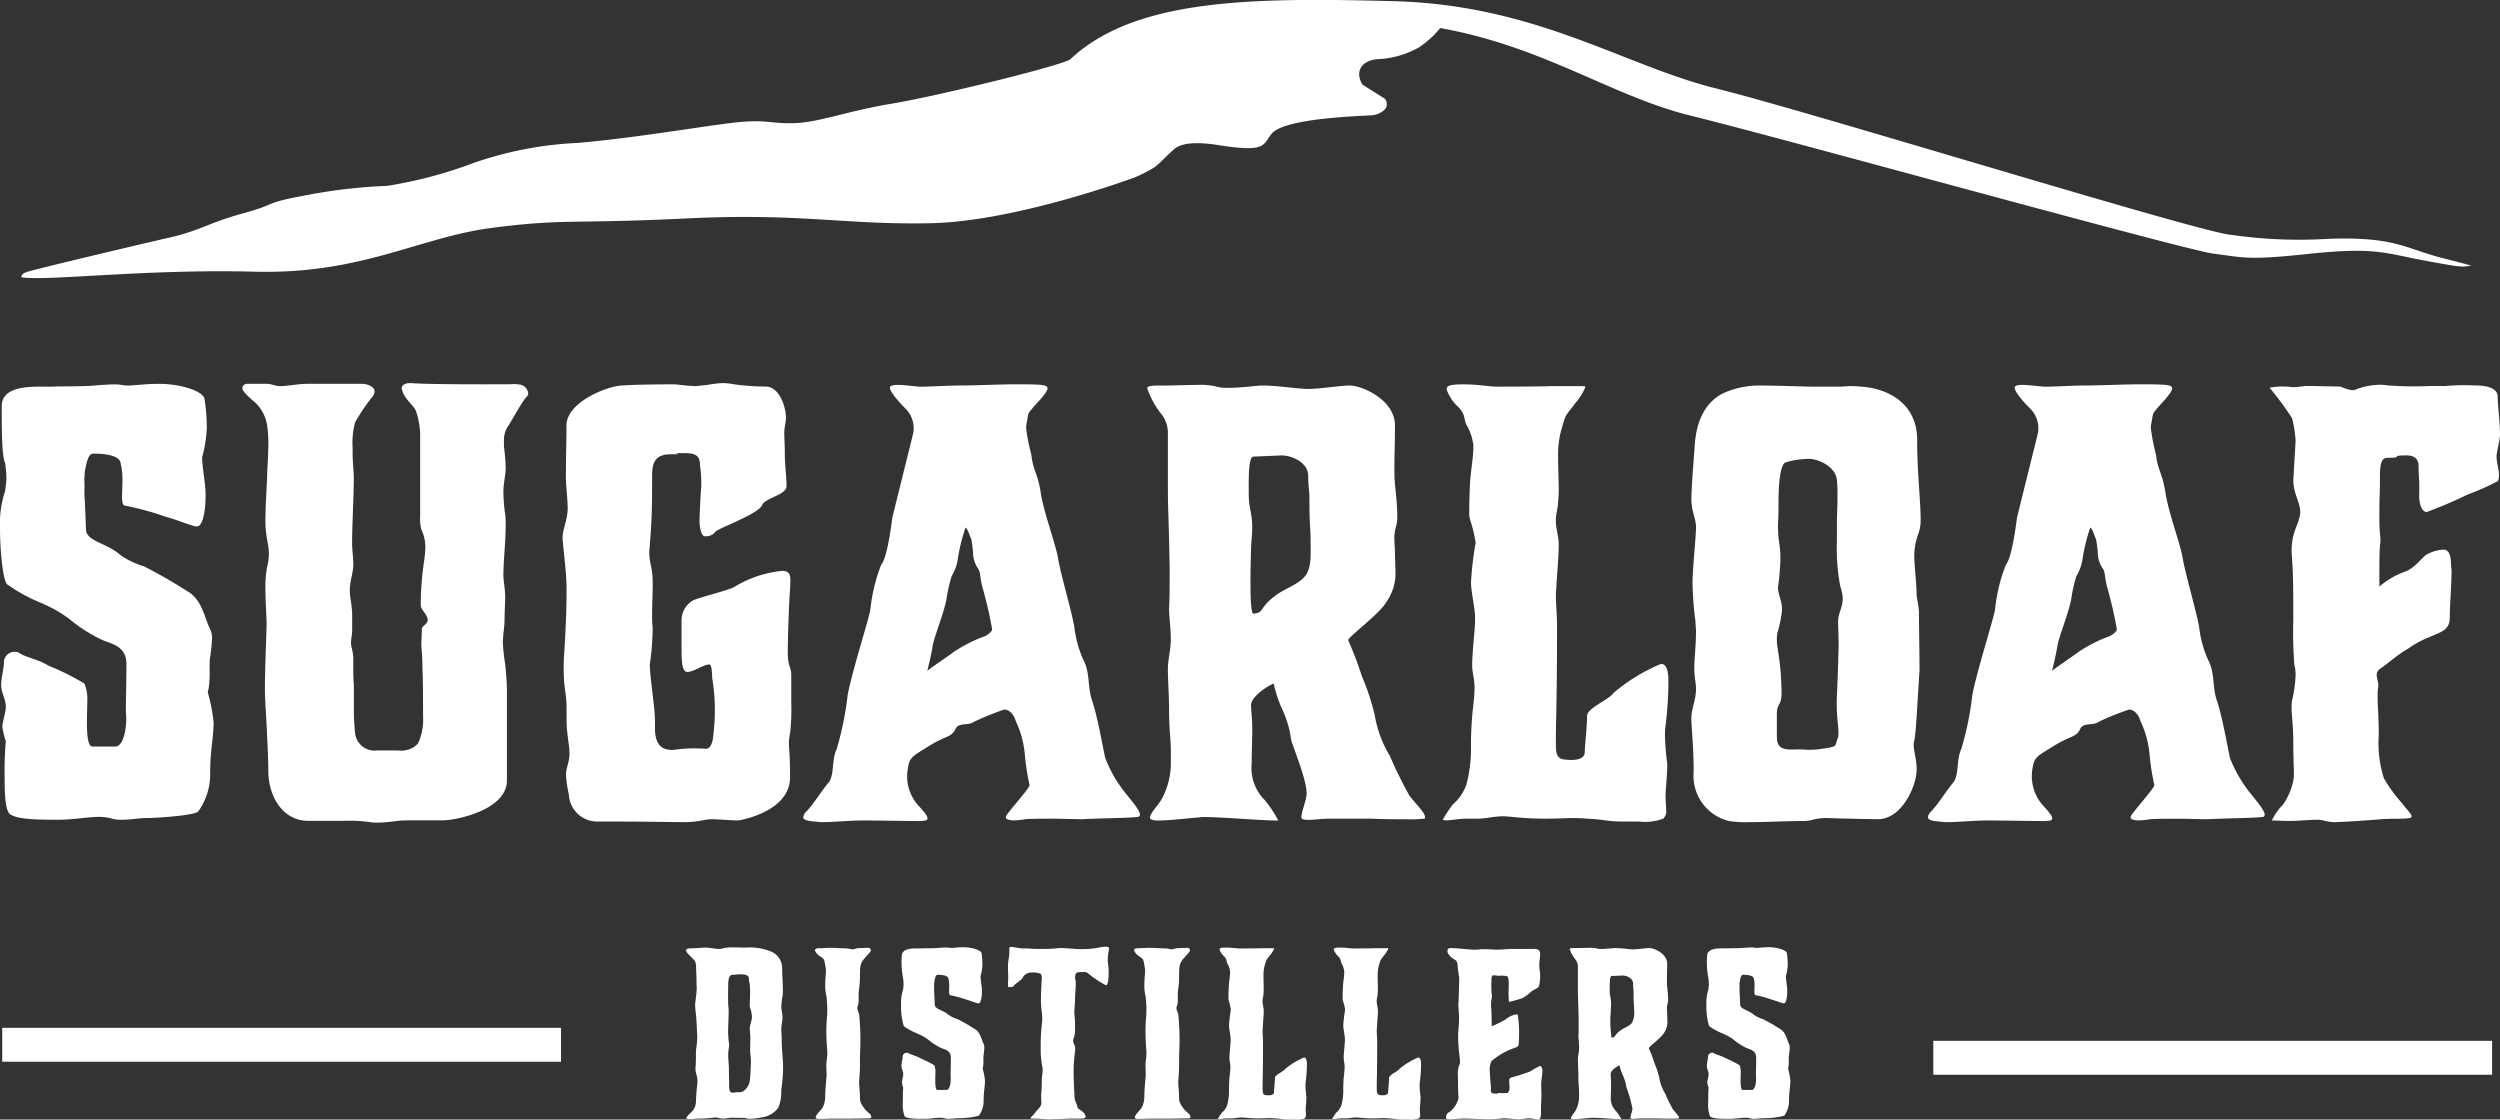 <svg xmlns="http://www.w3.org/2000/svg" xmlns:xlink="http://www.w3.org/1999/xlink" id="Component_19_1" data-name="Component 19 &#x2013; 1" width="210.06" height="94.066" viewBox="0 0 210.06 94.066"><rect x="0" y="0" width="210.06" height="94.066" fill="#333333" stroke="none"/><defs><clipPath id="clip-path"><rect id="Rectangle_7" data-name="Rectangle 7" width="210.06" height="94.066" fill="#fff"></rect></clipPath></defs><g id="Group_2" data-name="Group 2" clip-path="url(#clip-path)"><path id="Path_2" data-name="Path 2" d="M204.418,21.836c-3.719-.852-4.267-1.977-10.219-1.766a40.031,40.031,0,0,1-8.121-.332c-2.444-.135-35.525-10.387-43.28-12.3S127.706.422,115.7.1,93.918-.112,88.5,4.993c-.832.548-11.166,3.084-14.991,3.719s-6.057,1.568-8.184,1.636-2.338-.385-5.417,0-7.972,1.236-12.754,1.66a30.828,30.828,0,0,0-8.823,1.7A36.681,36.681,0,0,1,31.1,15.62a44.235,44.235,0,0,0-6.586.746c-4.041.741-2.381.7-5.465,1.549s-3.5,1.419-6.259,2.054S1.349,22.659.771,22.875c-.366.14-.385.313-.385.39l0,0-.01.058L.487,23.3a.286.286,0,0,0,.106.029c2.593.241,10.43-.731,19.4-.5s13.8-2.887,19.913-3.68,6.668-.318,16.348-.794,13.331.558,20.553.4S93.947,14.9,93.947,14.9a12.721,12.721,0,0,0,1.607-.823c.486-.342.871-.823,1.693-1.549S100,12.041,101,12.2c4,.63,3.685-.024,4.421-.953,1.111-1.4,8.15-1.5,8.564-1.573.476-.087,1.506-.505.981-1.362l-1.905-1.2c-.635-1.03-.159-2.059,1.352-2.141a7.767,7.767,0,0,0,3.334-.953,7.629,7.629,0,0,0,1.843-1.66c8.694,1.549,14.486,5.74,20.957,7.337C148.307,11.6,182.129,21,184.558,21.312c2.531.318,2.839.568,7.794.043,5.922-.63,6.447-.1,10.228.592,2.742.5,2.858.515,3.647.366Z" transform="translate(1.418 -0.001)" fill="#fff"></path><path id="Path_3" data-name="Path 3" d="M10.142,13.444c0-.726-1.309-.876-2.28-.876-.39,0-.534.438-.726,1.458-.1,1.068,0,.534-.048,1.9.1,1.549.1,2.425.144,3.1.1.924,1.795,1.068,2.911,2.088a7.152,7.152,0,0,0,1.939.919,40.894,40.894,0,0,1,3.642,2.088c1.26.678,1.506,2.377,1.891,3.1a1.877,1.877,0,0,1,.2.929,17.186,17.186,0,0,1-.2,1.795V31.2a8.791,8.791,0,0,1-.1,1.212.458.458,0,0,0-.048.245,14.123,14.123,0,0,1,.486,2.574c-.048,1.453-.293,2.377-.293,4.123a5.4,5.4,0,0,1-1.015,3.3c-.491.342-3.546.534-4.368.534-.582,0-1.313.144-2.04.144a3.262,3.262,0,0,1-1.02-.144,4.288,4.288,0,0,0-.823-.1c-.972,0-2.232.241-3.493.241-1.65,0-3.594,0-4.128-.529C.39,42.315.39,40.718.39,39.7a27.052,27.052,0,0,1,.1-2.959,7.566,7.566,0,0,1-.293-1.212c0-.39.293-1.217.293-1.7,0-.63-.39-1.164-.39-1.838,0-.635.241-1.366.241-2.04a.908.908,0,0,1,.924-.731.75.75,0,0,1,.438.149c.534.337,1.506.481,2.377,1.02a20.924,20.924,0,0,1,3.012,1.5,3.475,3.475,0,0,1,.241,1.549c0,1.217-.192,3.743.438,3.743H9.7c.678,0,1.02-1.65.876-2.915,0-1.068.048-2.622.048-4.027,0-1.554-1.362-1.7-2.088-2.04a12.726,12.726,0,0,1-2.718-1.746A11.49,11.49,0,0,0,3.4,25.092,13.947,13.947,0,0,1,.582,23.538C.192,23.052,0,20.339,0,18.929a8.95,8.95,0,0,1,.438-3.252c.048-.486.1-.775.1-1.02a9.549,9.549,0,0,0-.1-1.26C.192,12.766.144,11.505.144,8.59c0-1.987,3.2-1.6,4.224-1.65.967-.043,2.473,0,3.541-.091.63-.053,1.309-.1,1.795-.1.39,0,.678.1,1.068.1.438,0,1.4-.144,2.622-.144,1.6,0,3.541.529,3.781,1.212a15.583,15.583,0,0,1,.2,2.521,10.6,10.6,0,0,1-.39,2.425c0,.876.289,2.184.289,3.156,0,1.6-.289,2.67-.726,2.67-.39,0-1.554-.534-2.67-.828a23.758,23.758,0,0,0-3.344-.919c-.587,0,0-2.04-.39-3.5" transform="translate(0 25.547)" fill="#fff"></path><path id="Path_4" data-name="Path 4" d="M4.67,6.746H6.32c.342,0,.678.192,1.068.192.726,0,1.453-.192,2.329-.192h4.513c.63,0,1.116.293,1.116.63a.808.808,0,0,1-.245.529A16.059,16.059,0,0,0,13.7,10a6.825,6.825,0,0,0-.2,2.131c0,.486,0,1.02.053,1.554,0,.241.048.577.048.972,0,1.5-.144,3.931-.144,5.48,0,.582.1,1.121.1,1.746,0,.779-.293,1.4-.293,2.232,0,.63.2,1.212.2,2.136v1.116c0,.534-.1.827-.1,1.121,0,.385.192.726.192,1.4v.823a12.985,12.985,0,0,0,.048,1.313v2.083A17.874,17.874,0,0,0,13.7,36a1.648,1.648,0,0,0,1.843,1.554h1.795a1.942,1.942,0,0,0,1.655-.582A4.827,4.827,0,0,0,19.42,34.7s0-3.4-.048-3.791c0-.871-.048-1.693-.1-2.131l.048-1.458c0-.2.486-.39.486-.726,0-.486-.582-.828-.582-1.265a26.153,26.153,0,0,1,.289-3.733,9.544,9.544,0,0,0,.1-1.068,3.627,3.627,0,0,0-.337-1.554,3.687,3.687,0,0,1-.1-1.164V10.965a6.622,6.622,0,0,0-.342-1.9c-.192-.529-.924-.967-1.164-1.742,0-.053-.048-.144-.048-.2,0-.289.342-.438.678-.438s.683.1,6.115.1H26.7a3.219,3.219,0,0,1,.972.048.828.828,0,0,1,.582.726.416.416,0,0,1-.144.289c-.39.39-1.362,2.232-1.6,2.526a2.222,2.222,0,0,0-.293,1.265v.337c.048.481.144,1.212.144,1.843s-.192,1.217-.192,2.04a14.519,14.519,0,0,0,.149,1.843,6.263,6.263,0,0,1,.043.924c0,1.357-.192,3.1-.192,4.171,0,.582.149,1.116.149,1.847,0,.582-.053,1.256-.053,1.987,0,.438-.1.972-.144,1.795a16.284,16.284,0,0,0,.2,1.891c.043.438.144,1.362.144,2.232v7.524c0,2.521-4.368,3.348-5.34,3.348-3.108,0-3.541,0-3.786.048-.481.048-1.116.144-1.7.144a3.714,3.714,0,0,1-.726-.048,12.873,12.873,0,0,0-2.184-.1H9.765c-2.088,0-3.348-1.987-3.348-4.224,0-1.068-.144-4.027-.245-5.533,0-.289-.043-.726-.043-1.212,0-1.939.144-4.951.144-5.624,0-.491-.1-1.795-.1-2.964a8.561,8.561,0,0,1,.149-1.795,5.087,5.087,0,0,0,.144-1.068c0-.779-.293-1.506-.293-2.766,0-1.164.1-2.622.149-3.83v-.2c.048-.967.1-1.838.1-2.521a10.322,10.322,0,0,0-.1-1.453A3.337,3.337,0,0,0,5.4,8.4c-.486-.438-1.164-.972-1.164-1.313a.392.392,0,0,1,.438-.337" transform="translate(16.128 25.505)" fill="#fff"></path><path id="Path_5" data-name="Path 5" d="M21.763,19.553c-.245,0-.438-.582-.438-1.357,0-.245.1-2.526.144-2.766a9.912,9.912,0,0,0-.1-1.795c0-1.068-.582-1.068-1.65-1.068s.678.1-.823.1-1.554.972-1.554,1.944c0,1.795,0,3.4-.192,5.629,0,.236-.048.433-.048.625,0,.977.289,1.313.289,2.574,0,1.02-.048,1.843-.048,2.67a9.465,9.465,0,0,0,.048,1.164,23.785,23.785,0,0,1-.241,3.055c0,.731.192,2.04.289,3.007a14.43,14.43,0,0,1,.144,2.333c0,1.5.635,1.843,1.506,1.843a12.443,12.443,0,0,1,2.766-.1c.63,0,.63-1.212.678-1.6a16.656,16.656,0,0,0-.144-4.364c0-.053,0-1.121-.241-1.121-.491,0-1.313.63-1.847.63-.438,0-.486-.876-.486-1.886V26.64a1.931,1.931,0,0,1,.972-1.7c.63-.289,2.766-.779,3.445-1.116a9.48,9.48,0,0,1,4.032-1.362c.871,0,.678.683.678,1.458-.1,1.116-.2,4.075-.2,5.384,0,1.265.293,1.169.293,1.944v2.377a17,17,0,0,1-.1,2.473,5.075,5.075,0,0,0-.1.779c0,.486.1,1.068.1,2.911,0,2.766-3.738,3.541-4.32,3.642-.775,0-1.65-.1-2.28-.1-.582,0-1.068.245-2.28.245-1.068,0-2.766-.053-7.231-.053a2.387,2.387,0,0,1-2.478-2.276,10.316,10.316,0,0,1-.241-1.65c0-.582.293-1.068.293-1.746,0-.775-.245-1.7-.245-2.916v-1.02c0-1.164-.241-1.549-.241-3.2,0-.39,0-.828.048-1.357.192-3.2.192-4.368.192-5.436s-.192-2.665-.289-3.642c0-.192-.048-.337-.048-.529,0-.827.433-1.554.433-2.574,0-.385-.043-.876-.1-1.65a11.56,11.56,0,0,1-.048-1.41c0-1.159.048-2.617.048-3.883,0-1.891,3.252-3.247,4.609-3.344s3.984-.1,4.417-.1c.342,0,1.116.144,1.847.144.192,0,.385-.048.529-.048.587-.053,1.169-.2,1.8-.2a5.369,5.369,0,0,1,.871.1,20.956,20.956,0,0,0,2.67.192c1.116,0,1.7,1.645,1.7,2.665,0,.346-.144.683-.144,1.265,0,.438.048.919.048,1.9,0,.674.144,1.838.144,2.521,0,.775-1.795.967-2.083,1.65s-3.594,1.891-3.887,2.184a.978.978,0,0,1-.919.385" transform="translate(37.451 25.505)" fill="#fff"></path><path id="Path_6" data-name="Path 6" d="M21.989,6.757c.63,0,1.506.149,1.939.149.779,0,2.285-.1,3.4-.1,1.159,0,3.1-.1,4.657-.1,2.083,0,2.569.043,2.569.337s-.582.919-1.164,1.554c-.438.534-.438.438-.534,1.068,0,.1-.048.192-.048.289a1.515,1.515,0,0,0-.048.438,15.427,15.427,0,0,0,.438,2.232c.144,1.357.486,1.4.775,3.108.245,1.693,1.212,4.219,1.458,5.528.192,1.309,1.309,5.047,1.4,6.019a9.646,9.646,0,0,0,.726,2.569c.587,1.073.342,2.184.731,3.4.438,1.217.919,3.979,1.116,4.854a11.066,11.066,0,0,0,1.554,2.766c.529.683,1.357,1.6,1.357,1.987a.178.178,0,0,1-.192.2c-.731.1-2.863.1-4.614.192-.726,0-1.795-.043-2.521-.043-.342,0-1.944,0-2.28.043a7.659,7.659,0,0,1-.924.1c-.486,0-.775-.1-.726-.293a.4.4,0,0,1,.1-.2C31.4,42.475,33,40.68,33.05,40.391a20.764,20.764,0,0,1-.385-2.381A8.294,8.294,0,0,0,31.886,35c-.144-.529-.534-.967-.967-.967a23.982,23.982,0,0,0-2.526,1.02c-.481.385-1.357,0-1.6.678-.385.678-.775.481-2.179,1.357s-1.65.924-1.795,1.9a3.663,3.663,0,0,0,.967,3.2c.39.433.731.823.678,1.02,0,.091-.048.091-.144.144a4,4,0,0,1-.876.048c-.775,0-3.4-.048-4.364-.048-1.116,0-2.526.144-3.493.144-.245,0-.438-.053-.635-.053-.534-.043-.967-.144-.919-.385a.9.9,0,0,1,.289-.486c.63-.678,1.313-1.795,1.891-2.473.438-.683.2-1.891.635-2.766a26.775,26.775,0,0,0,.919-4.561c.438-2.184,1.751-6.259,1.9-7.135a14.557,14.557,0,0,1,.919-3.786c.539-.582.924-3.926.924-3.926,1.7-6.894,1.795-7.14,1.795-7.38a2.344,2.344,0,0,0-.63-1.746C22.23,8.359,21.359,7.44,21.311,7c0-.192.289-.245.678-.245m5.047,14.51a3.859,3.859,0,0,1-.534,1.554,12.411,12.411,0,0,0-.438,1.944c-.241,1.26-1.02,3.1-1.164,3.931-.1.775-.486,2.179-.438,2.088s1.795-1.265,2.232-1.6a11.972,11.972,0,0,1,2.478-1.265c.192-.048.726-.385.726-.63a32.918,32.918,0,0,0-.775-3.4c-.293-1.02-.149-1.357-.438-1.746a2.407,2.407,0,0,1-.39-1.313,9.18,9.18,0,0,0-.144-1.111c-.1-.192-.342-.972-.486-.972a15.2,15.2,0,0,0-.63,2.521" transform="translate(53.462 25.585)" fill="#fff"></path><path id="Path_7" data-name="Path 7" d="M38.087,31.23a19.683,19.683,0,0,1,1.068,3.252,9.678,9.678,0,0,0,1.261,3.4,36.681,36.681,0,0,0,1.65,3.348c.726.919,1.313,1.453,1.313,1.795,0,.1,0,.144-.1.144a9.513,9.513,0,0,1-1.4.048c-.924,0-2.088,0-2.964-.048H35.273c-.534,0-1.212.1-1.7.1-.337,0-.582-.048-.582-.192,0-.539.438-1.458.438-2.04,0-1.26-1.309-4.272-1.309-4.561a8.616,8.616,0,0,0-.683-2.377,10.848,10.848,0,0,1-.775-2.28c-.534.192-1.9,1.111-1.9,1.795,0,.534.1,1.068.1,2.04,0,.871-.048,1.693-.048,2.863a3.8,3.8,0,0,0,1.063,3.055,9.147,9.147,0,0,1,1.169,1.751c-1.6,0-4.609-.293-6.312-.293-.144,0-.337.048-.582.048-1.068.1-2.425.245-3.1.245a1.841,1.841,0,0,1-.582-.053c-.144-.048-.2-.1-.2-.192,0-.337.582-.924.924-1.458a6.285,6.285,0,0,0,.828-3.252v-.775c0-1.164-.149-1.795-.149-3.493,0-1.26-.1-2.526-.1-3.493,0-.828.245-1.6.245-2.521,0-.731-.1-1.511-.149-2.478.053-.876.053-2.088.053-3.4-.053-3.642-.149-5.1-.149-6.7v-4.85A2.594,2.594,0,0,0,21.248,9.2a7.359,7.359,0,0,1-1.212-2.184c0-.192.342-.241.924-.241h.63c.534,0,1.843-.053,2.622-.053a5.824,5.824,0,0,1,1.645.144,3.523,3.523,0,0,0,1.068.1c1.068,0,2.28-.192,2.814-.192.726,0,1.554.091,3.012.241.241,0,.433.048.678.048,1.212,0,2.766-.289,3.637-.289,1.02,0,3.786,1.212,3.786,3.344,0,1.458-.048,2.526-.048,3.5,0,.481,0,.967.048,1.453.1.972.192,1.843.192,2.574a3.027,3.027,0,0,1-.1.972,3.439,3.439,0,0,0-.144,1.02c0,.385.048.722.048,1.063,0,.241.048,1.6.048,1.795a4.137,4.137,0,0,1-.775,2.478c-.582,1.02-3.2,2.911-3.2,3.2a30.918,30.918,0,0,1,1.164,3.06m-7.231-6.841c.779-.582,1.944-.924,2.478-1.65s.433-1.8.433-2.959c0-1.02-.1-1.116-.1-3.5,0-.823-.1-.871-.1-1.891,0-1.212-1.453-1.746-2.232-1.746l-2.377.1c-.438,0-.39,1.987-.39,3.151,0,1.212.293,1.559.293,2.771,0,.726-.1,1.309-.1,1.987,0,0-.192,5.34.2,5.287.972-.091.39-.438,1.891-1.549" transform="translate(76.358 25.62)" fill="#fff"></path><path id="Path_8" data-name="Path 8" d="M26.506,8.609a3.581,3.581,0,0,1-.972-1.458c0-.289.149-.438,1.41-.438s2.136.192,2.766.192,3.882,0,4.561-.043h2.718c.144,0,.192,0,.192.1a4.837,4.837,0,0,1-.823,1.309c-.827,1.116-.779.871-1.068,1.843a8,8,0,0,0-.39,2.814c0,.876.048,1.751.048,2.526a7.252,7.252,0,0,1-.048,1.068c0,.534-.192,1.063-.192,1.6,0,.775.241,1.357.241,2.035,0,1.068-.144,2.526-.192,3.445,0,.293-.048.539-.048.775,0,.827.1,1.655.1,2.771,0,5.624-.1,8.15-.1,9.314s0,1.554.534,1.746c.048,0,1.795.342,1.891-.534,0-.529.2-2.28.2-3.1,0-.678,1.795-1.313,2.228-1.944A15.393,15.393,0,0,1,43.542,30.2c.385,0,.625.385.625,1.506a32.294,32.294,0,0,1-.241,3.685,5.943,5.943,0,0,0-.048.924,20.1,20.1,0,0,0,.192,2.276c0,1.073-.144,2.04-.144,2.723,0,.438.048.823.048,1.164a.838.838,0,0,1-.241.726,4.337,4.337,0,0,1-2.04.241h-1.4c-1.261,0-1.261-.144-2.959-.241-.587-.048-.924-.048-1.265-.048-.63,0-1.02.048-2.232.048-1.795,0-2.521-.144-3.493-.2-.871,0-1.506.2-2.184.2h-.871c-.731,0-1.458.149-1.847.149A1.918,1.918,0,0,1,25.2,43.3a13.9,13.9,0,0,1,.823-1.26,3.979,3.979,0,0,0,1.169-1.7,11.59,11.59,0,0,0,.385-2.766v-.726c0-.726.048-1.6.1-2.28.048-.587.2-1.554.2-2.381,0-.726-.2-1.256-.2-1.838,0-1.212.245-3.012.245-3.887,0-1.116-.342-2.179-.342-3.151a28.28,28.28,0,0,1,.39-3.3,13.377,13.377,0,0,0-.486-1.992,1.833,1.833,0,0,1-.048-.63c0-.438,0-1.063.048-2.131.048-1.164.293-2.377.293-3.252a1.41,1.41,0,0,0-.053-.491,3.972,3.972,0,0,0-.529-1.4c-.245-.534-.053-.823-.683-1.5" transform="translate(96.021 25.582)" fill="#fff"></path><path id="Path_9" data-name="Path 9" d="M29.832,11.632c.192-2.43,1.212-3.642,2.329-4.224a7.16,7.16,0,0,1,3.156-.674c1.645,0,3.637.091,4.364.091h2.43c.241,0,.529-.048.823-.048a11.7,11.7,0,0,1,1.357.1c.779.091,4.224.722,4.224,4.465,0,2.713.289,5.09.289,6.548a3.42,3.42,0,0,1-.144,1.164,5.65,5.65,0,0,0-.39,2.131c.053,1.169.2,2.285.2,3.252a10.9,10.9,0,0,1,.192,1.217c0,1.116.048,3.151.048,4.946,0,.293-.048.587-.048.876-.144,2.131-.241,4.417-.39,5.095a.842.842,0,0,0-.048.342c0,.582.245,1.164.245,2.088,0,1.4-1.26,4.171-3.252,4.171-3.156-.048-4.027-.1-4.465-.1a4.345,4.345,0,0,0-1.02.149,3.3,3.3,0,0,1-.63.1c-1.795,0-3.007.1-5.095.1a7.931,7.931,0,0,1-1.309-.1,3.9,3.9,0,0,1-2.964-4.123c0-2.28-.192-3.642-.192-4.513,0-.828.39-1.506.39-2.478,0-.481-.144-.972-.144-1.7,0-.823.144-1.987.144-3.108,0-.289-.048-.582-.048-.871a28.722,28.722,0,0,1-.245-3.151c0-1.26.293-3.931.293-4.71s-.39-1.357-.39-2.377.245-3.931.293-4.657m6.986,6.841c0,1.6.2,1.309.2,2.959a21.107,21.107,0,0,1-.2,2.232c0,.63.342,1.164.342,1.9a9.961,9.961,0,0,1-.39,1.939,2.381,2.381,0,0,0-.048.582c0,.827.337,1.65.39,4.219.048,1.458-.39,1.02-.39,2.04v1.891c0,1.265.876,1.068,2.035,1.068a7,7,0,0,0,1.751-.048c1.4-.192,1.063-.241,1.309-.827s-.144-1.549-.048-3.632.1-2.964.144-4.128c0-1.116-.048-1.65-.048-2.136,0-.63.39-1.159.39-1.891a3.215,3.215,0,0,0-.2-1.02,16.99,16.99,0,0,1-.289-3.786V18.574c0-1.217.048-1.265.048-2.43a13.841,13.841,0,0,0-.048-1.506c-.144-1.111-1.554-1.746-2.377-1.746a7.045,7.045,0,0,0-1.9.289c-.289.053-.63.779-.63,3.5,0,.582,0,1.164-.048,1.795" transform="translate(112.574 25.662)" fill="#fff"></path><path id="Path_10" data-name="Path 10" d="M41.631,6.757c.635,0,1.511.149,1.944.149.779,0,2.28-.1,3.4-.1,1.159,0,3.1-.1,4.652-.1,2.088,0,2.569.043,2.569.337S53.62,7.97,53.038,8.6c-.438.534-.438.438-.534,1.068,0,.1-.048.192-.048.289a1.383,1.383,0,0,0-.053.438,16.888,16.888,0,0,0,.438,2.232c.149,1.357.491,1.4.779,3.108.241,1.693,1.212,4.219,1.453,5.528.2,1.309,1.313,5.047,1.41,6.019a9.47,9.47,0,0,0,.726,2.569c.587,1.073.342,2.184.731,3.4.438,1.217.919,3.979,1.111,4.854a11.245,11.245,0,0,0,1.559,2.766c.529.683,1.357,1.6,1.357,1.987a.178.178,0,0,1-.192.2c-.731.1-2.867.1-4.614.192-.726,0-1.795-.043-2.526-.043-.337,0-1.939,0-2.276.043a7.763,7.763,0,0,1-.924.1c-.486,0-.775-.1-.726-.293a.4.4,0,0,1,.1-.2c.241-.385,1.843-2.179,1.891-2.468a19.637,19.637,0,0,1-.385-2.381A8.4,8.4,0,0,0,51.532,35c-.144-.529-.534-.967-.967-.967a23.98,23.98,0,0,0-2.526,1.02c-.481.385-1.357,0-1.6.678-.39.678-.775.481-2.184,1.357s-1.65.924-1.795,1.9a3.681,3.681,0,0,0,.972,3.2c.385.433.731.823.678,1.02,0,.091-.048.091-.144.144a4.026,4.026,0,0,1-.876.048c-.775,0-3.4-.048-4.364-.048-1.121,0-2.526.144-3.5.144-.241,0-.438-.053-.63-.053-.534-.043-.972-.144-.924-.385a.889.889,0,0,1,.293-.486c.63-.678,1.309-1.795,1.891-2.473.438-.683.2-1.891.63-2.766a26.658,26.658,0,0,0,.924-4.561c.438-2.184,1.751-6.259,1.9-7.135a14.367,14.367,0,0,1,.919-3.786c.539-.582.924-3.926.924-3.926,1.7-6.894,1.795-7.14,1.795-7.38a2.344,2.344,0,0,0-.63-1.746C41.877,8.359,41,7.44,40.958,7c0-.192.289-.245.674-.245m5.052,14.51a3.859,3.859,0,0,1-.534,1.554,11.882,11.882,0,0,0-.438,1.944c-.245,1.26-1.02,3.1-1.164,3.931-.1.775-.486,2.179-.438,2.088s1.795-1.265,2.232-1.6a11.93,11.93,0,0,1,2.473-1.265c.192-.048.731-.385.731-.63a34.225,34.225,0,0,0-.775-3.4c-.293-1.02-.149-1.357-.438-1.746a2.407,2.407,0,0,1-.39-1.313,8.9,8.9,0,0,0-.149-1.111c-.091-.192-.337-.972-.481-.972a15.2,15.2,0,0,0-.63,2.521" transform="translate(128.319 25.585)" fill="#fff"></path><path id="Path_11" data-name="Path 11" d="M51.04,22.4c.779-.293,1.164-.919,1.746-1.4a3.326,3.326,0,0,1,1.458-.438c.337,0,.582.241.63,1.02,0,.293.053.582.053.823,0,.972-.149,2.959-.149,3.834,0,1.068-.63,1.212-1.891,1.746a8.316,8.316,0,0,0-1.65.924c-.726.39-1.65,1.212-2.285,1.645s-.091.929-.192,1.6a3.61,3.61,0,0,0-.043.731c0,.919.091,1.645.091,3.3a9.64,9.64,0,0,0,.438,3.594A12.024,12.024,0,0,0,50.8,41.906c.342.481.775.871.775,1.063,0,.293-1.116.149-2.569.245-1.116.1-3.348.245-3.931.245s-.972-.2-1.357-.2c-.779,0-1.751.1-2.285.1-.678,0-1.357-.043-1.6-.043A4.7,4.7,0,0,1,40.754,42a5.3,5.3,0,0,0,.876-2.04,2.981,2.981,0,0,0,.048-.678c0-.534-.048-1.212-.048-2.526,0-1.448-.144-2.232-.144-2.906a3.136,3.136,0,0,1,.043-.635,10.057,10.057,0,0,0,.293-2.179,3.164,3.164,0,0,0-.1-.779,34.138,34.138,0,0,1-.091-3.781c0-1.795,0-3.834-.1-5.047,0-.245-.043-.491-.043-.731,0-1.746.63-2.184.726-3.247,0-.876-.582-1.6-.582-2.723l.192-3.3a10.246,10.246,0,0,0-.293-1.9,25.714,25.714,0,0,0-1.891-2.569,5.423,5.423,0,0,1,1.217-.1c.385,0,.63.053.775.053.486,0,.823-.1,1.111-.1.929,0,1.847.043,2.771.043.144,0,.871.395,1.26.293a5.892,5.892,0,0,1,2.088-.438,3.147,3.147,0,0,1,.678.053,31.787,31.787,0,0,0,3.685.048h1.212a17.577,17.577,0,0,1,2.329-.048c.683,0,2.04.048,2.04.967,0,.726.192,2.088.192,3.2,0,.337-.289,1.506-.289,1.795,0,.731.39,1.549.1,2.088a21.386,21.386,0,0,1-2.521,1.116A36.767,36.767,0,0,1,52.84,17.4c-.342,0-.635-.486-.635-1.453.053-1.217-.048-1.41-.048-2.377,0-.582-.289-.924-1.015-.924-1.554,0-.1.2-1.554.2-.486,0-.678.289-.678,1.645,0,1.6-.048,1.26-.048,3.3,0,1.554.091,1.458.091,1.992,0,.192-.043.337-.043.529-.048.39-.048,1.41-.048,3.353A7,7,0,0,1,51.04,22.4" transform="translate(151.062 25.62)" fill="#fff"></path><path id="Path_12" data-name="Path 12" d="M12.916,28.059a1.412,1.412,0,0,0,.019-.269c0-.462-.168-.649-.168-1.054.038-.438.038-.8.038-1.294,0-.438.111-.707.111-1.434-.038-.669-.038-.957-.077-1.491-.034-.438-.1-.837-.1-1.179,0-.082.024-.173.024-.25a9.293,9.293,0,0,0,.111-1.126c-.019-.457-.019-.573-.019-.707s0-.245-.019-.553c-.034-.592.038-.876-.226-1.145s-.63-.592-.63-.741.13-.192.515-.192c.269,0,.784-.058,1.145-.058.284,0,.765.111,1.087.111a.625.625,0,0,0,.284-.038,3.462,3.462,0,0,1,.919-.091c.154,0,.327,0,.765.019.322,0,.515-.019.722-.019a1.735,1.735,0,0,1,.308.019,4.452,4.452,0,0,1,1.506.38,1.513,1.513,0,0,1,.823,1.376c0,.592.058,1.222.058,1.751a4.145,4.145,0,0,1-.019.5,7.689,7.689,0,0,0-.115.953c0,.269.1.534.1.9,0,.322-.1.645-.1,1.03,0,.226.038.438.038.938,0,.741.115,1.506.115,2.3a14.885,14.885,0,0,1-.154,1.852,3.49,3.49,0,0,1-.25,1.472,2.035,2.035,0,0,1-1.236.784,6.988,6.988,0,0,1-1.126.149c-.269,0-.366-.077-.553-.077-.462,0-.746-.014-1.015-.014-.226,0-.457.072-.7.072s-.443-.091-.688-.091a.655.655,0,0,0-.192.019,8.484,8.484,0,0,1-1.222.072c-.115,0-.457.038-.7.038-.178,0-.308-.019-.308-.077s.115-.192.361-.438a1.247,1.247,0,0,0,.462-.957,14.457,14.457,0,0,1,.111-1.443m2.6-4.912a8.319,8.319,0,0,0,.077,1.568c0,.245-.077.4-.077.919,0,.38.058.76.058,1.1,0,.63.019.746.019,1.472,0,.534.149.553.4.553a1.58,1.58,0,0,1,.5-.038c.361,0,.746-.462.823-.895.077-.462.077-1.092.111-1.665,0-.342-.072-.669-.072-1.03,0-.284.019-.649.019-.972,0-.231-.043-.462-.043-.823,0-.322.178-.611.178-.972a3.221,3.221,0,0,0-.192-.861s.038-.7.038-1.313c-.024-.861-.1-.63-.1-1.01,0-.313-.342-.366-.669-.366-.419,0-.366.034-.688.034s-.342.37-.38.63c-.058,3.368.1,1.015,0,3.666" transform="translate(45.668 63.056)" fill="#fff"></path><path id="Path_13" data-name="Path 13" d="M14.672,17.276a1.224,1.224,0,0,1-.419-.438.166.166,0,0,1-.019-.091c0-.082.077-.159.361-.159s.611-.034.9-.034c.38,0,1.126.053,1.467.053a4.569,4.569,0,0,0,.5.077,1.63,1.63,0,0,1,.611-.111c.265,0,.438-.019.625-.019.115,0,.192.034.231.212.019.111-.419.51-.649.813s-.269.577-.269,1.362-.111,1.2-.111,1.487v.419a1.465,1.465,0,0,1-.077.611.453.453,0,0,0-.038.154c0,.188.154.38.173.649.019.327.091,1.068.091,1.91s-.038,1.256-.038,1.814a15.107,15.107,0,0,1-.053,1.564c0,.072-.019.154-.019.25,0,.4.072.8.072,1.352a1.053,1.053,0,0,0,.115.515,2.819,2.819,0,0,0,.573.726.535.535,0,0,1,.269.366c0,.072-.058.13-.192.13-.361,0-1.26.019-1.641.019H15.4c-.192.019-.476.019-.933.019-.1-.019-.173-.038-.173-.115a.421.421,0,0,1,.091-.226c.178-.269.481-.52.558-.751a2.277,2.277,0,0,0,.149-.818c0-.625.1-1.429.115-1.775,0-.342-.019-.573-.019-.8,0-.4.077-.664.077-.933a3.673,3.673,0,0,0-.019-.476v-.077c-.019-.188-.058-.76-.058-1.448,0-.322.019-.669.038-1a7.368,7.368,0,0,0,.038-.818c0-.3-.019-.443-.038-.746-.019-.419-.135-.669-.135-1.107,0-.746.063-1.054.063-1.4a5.565,5.565,0,0,0-.135-.779c0-.135-.135-.231-.346-.385" transform="translate(54.246 63.086)" fill="#fff"></path><path id="Path_14" data-name="Path 14" d="M19.723,19.2c0-.289-.515-.346-.9-.346-.149,0-.207.173-.284.573-.038.423,0,.212-.019.746.039.611.039.953.058,1.222.038.361.707.419,1.145.818a2.824,2.824,0,0,0,.765.366,15.682,15.682,0,0,1,1.429.818c.5.269.592.933.746,1.222a.725.725,0,0,1,.077.361,6.727,6.727,0,0,1-.077.712v.491a3.484,3.484,0,0,1-.038.481.158.158,0,0,0-.019.091,5.627,5.627,0,0,1,.192,1.015c-.019.573-.115.938-.115,1.621a2.144,2.144,0,0,1-.4,1.3,6.7,6.7,0,0,1-1.722.212c-.226,0-.515.053-.8.053a1.444,1.444,0,0,1-.4-.053,1.6,1.6,0,0,0-.322-.038c-.38,0-.876.091-1.376.091-.645,0-1.41,0-1.621-.212a2.878,2.878,0,0,1-.149-1.217c0-.289,0-1.01.034-1.164a2.965,2.965,0,0,1-.111-.476c0-.154.111-.481.111-.669,0-.25-.149-.462-.149-.726,0-.245.1-.534.1-.8a.351.351,0,0,1,.361-.289.31.31,0,0,1,.173.058c.207.13.592.192.933.4a9.218,9.218,0,0,1,1.184.592,1.354,1.354,0,0,1,.1.611c0,.476-.077,1.467.173,1.467h.76c.269,0,.4-.645.346-1.145,0-.419.019-1.03.019-1.583,0-.611-.534-.669-.823-.8a4.989,4.989,0,0,1-1.068-.693,4.4,4.4,0,0,0-.953-.529,5.676,5.676,0,0,1-1.111-.611,5.727,5.727,0,0,1-.226-1.814,3.5,3.5,0,0,1,.173-1.28c.014-.188.034-.308.034-.4a4.822,4.822,0,0,0-.034-.5,7,7,0,0,1-.115-1.891c0-.784,1.256-.63,1.66-.649.38-.019.972,0,1.39-.039.25-.019.515-.038.707-.038.154,0,.269.038.419.038.173,0,.558-.058,1.034-.058.625,0,1.39.212,1.487.476a6.134,6.134,0,0,1,.077,1,4.1,4.1,0,0,1-.154.953c0,.342.115.861.115,1.241,0,.63-.115,1.049-.289,1.049-.149,0-.611-.207-1.049-.327a10.06,10.06,0,0,0-1.313-.361c-.231,0,0-.8-.154-1.371" transform="translate(59.967 63.052)" fill="#fff"></path><path id="Path_15" data-name="Path 15" d="M17.855,16.553c.173,0,.669.111.972.13a5.4,5.4,0,0,1,.688.019c.192.019.553.019.726.019h.534a7.993,7.993,0,0,0,.972-.058,2.631,2.631,0,0,1,.346-.014c.284,0,.63.034,1.145.072.13.019.5.019.645.019a7.363,7.363,0,0,0,1.15-.091,4.737,4.737,0,0,1,.779-.115.519.519,0,0,1,.173.019.145.145,0,0,1,.115.149,5.342,5.342,0,0,0-.115.991c0,.231.077.558.077.861s0,1.222-.231,1.222a8.926,8.926,0,0,1-1.583-1.068.8.8,0,0,0-.366-.038,2.589,2.589,0,0,0-.414.019c-.173.019-.231.207-.231.5,0,.154.019-.058.034.115a1.657,1.657,0,0,1,.024.346c0,.4-.058.876-.058,1.294s-.058.784-.058,1.126a1.655,1.655,0,0,0,.019.308,4.733,4.733,0,0,1,.038.669v.433a1.932,1.932,0,0,1-.1.712.576.576,0,0,0-.058.25.732.732,0,0,0,.115.361.5.5,0,0,1,.058.269c0,.241-.077.645-.115,1.294-.019.192-.019.4-.019.63,0,.914.077,2.025.077,2.213,0,.284.231.553.231.8.072.188.4.3.548.491a.565.565,0,0,1,.154.308c0,.077-.058.135-.154.154a4.042,4.042,0,0,1-.529.019h-.577c-.226,0-1.333.058-1.924.058-.443-.038-.938-.058-1.3-.058-.115,0-.154-.019-.154-.038,0-.058.212-.212.346-.4.188-.284.5-.5.553-.746a.577.577,0,0,0,.019-.188c0-.135-.019-.313-.019-.52a2.391,2.391,0,0,1,.019-.361c.053-.534.019-.977.053-1.28a5.624,5.624,0,0,0,.058-.573,1.449,1.449,0,0,0-.038-.3,7.316,7.316,0,0,1-.13-1.549,16.626,16.626,0,0,1,.111-2.117,1.251,1.251,0,0,0,.019-.284,5.871,5.871,0,0,0-.072-.861c-.019-.192-.038-.462-.038-.746,0-.515.038-1.145.058-1.641.019-.212.019,0,.019-.13,0-.351-.058-.443-.231-.481a2.058,2.058,0,0,0-.707-.058.819.819,0,0,0-.707.5c-.091.135-.649.476-.746.654-.034.072-.322.072-.38.072-.13,0-.053-.476-.053-.823,0-.284-.024-.683-.024-.953a3.6,3.6,0,0,1,.077-.669,4.845,4.845,0,0,0,.038-.837c0-.077.058-.1.135-.1" transform="translate(67.093 63.01)" fill="#fff"></path><path id="Path_16" data-name="Path 16" d="M20.246,17.276a1.224,1.224,0,0,1-.419-.438.166.166,0,0,1-.019-.091c0-.082.077-.159.361-.159s.611-.034.9-.034c.38,0,1.126.053,1.467.053a4.568,4.568,0,0,0,.5.077,1.63,1.63,0,0,1,.611-.111c.265,0,.438-.019.625-.019.115,0,.192.034.231.212.019.111-.419.51-.649.813s-.269.577-.269,1.362-.111,1.2-.111,1.487v.419a1.465,1.465,0,0,1-.077.611.453.453,0,0,0-.039.154c0,.188.154.38.173.649.019.327.091,1.068.091,1.91s-.038,1.256-.038,1.814a15.105,15.105,0,0,1-.053,1.564c0,.072-.019.154-.019.25,0,.4.072.8.072,1.352a1.053,1.053,0,0,0,.115.515,2.819,2.819,0,0,0,.573.726.535.535,0,0,1,.269.366c0,.072-.058.13-.192.13-.361,0-1.26.019-1.641.019H20.972c-.192.019-.476.019-.933.019-.1-.019-.173-.038-.173-.115a.421.421,0,0,1,.091-.226c.178-.269.481-.52.558-.751a2.278,2.278,0,0,0,.149-.818c0-.625.1-1.429.115-1.775,0-.342-.019-.573-.019-.8,0-.4.077-.664.077-.933a3.673,3.673,0,0,0-.019-.476v-.077c-.019-.188-.058-.76-.058-1.448,0-.322.019-.669.038-1a7.368,7.368,0,0,0,.038-.818c0-.3-.019-.443-.038-.746-.019-.419-.135-.669-.135-1.107,0-.746.063-1.054.063-1.4a5.565,5.565,0,0,0-.135-.779c0-.135-.135-.231-.346-.385" transform="translate(75.489 63.086)" fill="#fff"></path><path id="Path_17" data-name="Path 17" d="M21.788,17.291a1.458,1.458,0,0,1-.385-.568c0-.12.063-.173.558-.173s.837.072,1.087.072,1.525,0,1.795-.019h1.068c.058,0,.077,0,.077.038a1.937,1.937,0,0,1-.327.52c-.322.433-.3.342-.419.722a3.172,3.172,0,0,0-.149,1.111c0,.342.014.683.014.991a3.7,3.7,0,0,1-.014.419c0,.207-.082.419-.082.63,0,.308.1.534.1.8,0,.423-.058,1-.077,1.362,0,.111-.019.207-.019.3,0,.322.038.649.038,1.087,0,2.213-.038,3.209-.038,3.661s0,.611.212.693c.019,0,.707.13.746-.212,0-.212.077-.9.077-1.222,0-.269.707-.515.876-.765a6.141,6.141,0,0,1,1.568-.953c.149,0,.245.154.245.592a12.472,12.472,0,0,1-.1,1.448,2.328,2.328,0,0,0-.019.366,7.852,7.852,0,0,0,.077.895c0,.419-.058.8-.058,1.073,0,.168.019.322.019.457a.326.326,0,0,1-.1.284,1.661,1.661,0,0,1-.8.1h-.558c-.5,0-.5-.058-1.159-.1-.231-.019-.366-.019-.5-.019-.25,0-.4.019-.88.019-.707,0-.991-.058-1.376-.077-.342,0-.592.077-.856.077h-.346c-.284,0-.573.058-.722.058a.833.833,0,0,1-.1-.019c-.019,0,.308-.481.322-.5a1.53,1.53,0,0,0,.462-.664,4.786,4.786,0,0,0,.149-1.087V28.4c0-.289.019-.63.038-.9.019-.231.077-.611.077-.933,0-.289-.077-.5-.077-.731,0-.471.1-1.179.1-1.525,0-.438-.135-.856-.135-1.241a10.87,10.87,0,0,1,.154-1.294A5.59,5.59,0,0,0,22.173,21a.619.619,0,0,1-.024-.25c0-.173,0-.423.024-.842.014-.462.111-.933.111-1.28a.608.608,0,0,0-.019-.192,1.646,1.646,0,0,0-.207-.553c-.1-.207-.019-.322-.269-.592" transform="translate(81.072 63.071)" fill="#fff"></path><path id="Path_18" data-name="Path 18" d="M23.782,17.291a1.4,1.4,0,0,1-.385-.568c0-.12.063-.173.558-.173s.832.072,1.082.072,1.53,0,1.8-.019h1.068c.058,0,.077,0,.077.038a2.092,2.092,0,0,1-.327.52c-.322.433-.3.342-.419.722a3.172,3.172,0,0,0-.149,1.111c0,.342.014.683.014.991a3.7,3.7,0,0,1-.014.419c0,.207-.082.419-.082.63,0,.308.1.534.1.8,0,.423-.058,1-.077,1.362,0,.111-.019.207-.019.3,0,.322.038.649.038,1.087,0,2.213-.038,3.209-.038,3.661s0,.611.212.693c.019,0,.707.13.746-.212,0-.212.077-.9.077-1.222,0-.269.707-.515.876-.765a6.141,6.141,0,0,1,1.568-.953c.149,0,.245.154.245.592a12.475,12.475,0,0,1-.1,1.448,2.329,2.329,0,0,0-.019.366,7.856,7.856,0,0,0,.077.895c0,.419-.058.8-.058,1.073,0,.168.019.322.019.457a.326.326,0,0,1-.1.284,1.661,1.661,0,0,1-.8.1H29.2c-.5,0-.5-.058-1.159-.1-.231-.019-.366-.019-.5-.019-.25,0-.4.019-.885.019-.7,0-.986-.058-1.371-.077-.342,0-.592.077-.856.077h-.346c-.284,0-.573.058-.722.058a.833.833,0,0,1-.1-.019c-.019,0,.308-.481.318-.5a1.5,1.5,0,0,0,.467-.664,5.072,5.072,0,0,0,.149-1.087V28.4c0-.289.019-.63.038-.9.019-.231.077-.611.077-.933,0-.289-.077-.5-.077-.731,0-.471.1-1.179.1-1.525,0-.438-.135-.856-.135-1.241a10.869,10.869,0,0,1,.154-1.294A5.588,5.588,0,0,0,24.167,21a.619.619,0,0,1-.024-.25c0-.173,0-.423.024-.842.014-.462.111-.933.111-1.28a.608.608,0,0,0-.019-.192,1.646,1.646,0,0,0-.207-.553c-.1-.207-.019-.322-.269-.592" transform="translate(88.671 63.071)" fill="#fff"></path><path id="Path_19" data-name="Path 19" d="M30.293,22.532a1.815,1.815,0,0,1,.88-.4c.058,0,.077.019.115.063a11.311,11.311,0,0,1,.077,2.285c0,.289-.043.361-.308.457a5.817,5.817,0,0,0-1.987,1.126,1.57,1.57,0,0,0-.149.784c0,.115.019.231.019.385l.091,1.145s-.111.361.192.4c.457.058.284-.038.515-.038a3.864,3.864,0,0,0,.669,0c.269-.192.154-.611.154-1.03a.245.245,0,0,1,.149-.265,15.244,15.244,0,0,0,1.626-.52,5,5,0,0,1,.818-.457c.058,0,.192.1.192.419,0,.38-.1.726-.1,1.087,0,.3.019.746.019.938,0,.342-.038.726-.038,1.28s-.034.683-.149.76c-.019.019-.043.019-.082.019-.149,0-.476-.1-.779-.1-.226,0-.611.077-.823.077-.4,0-.933-.077-1.28-.077-.568.038-.683.077-1.313.077-.5,0-1.525-.058-2.136-.058-.154,0-.308.019-.423.019-.3.019-.5.038-.649.038-.212,0-.342-.019-.342-.077a.5.5,0,0,1,.284-.534,1.854,1.854,0,0,0,.649-.842.835.835,0,0,0,.115-.38c0-.13-.038-.3-.038-.842,0-.7-.019-.852-.019-1.03a2.186,2.186,0,0,1,.1-.8.649.649,0,0,0,.077-.361c0-.245-.058-.534-.077-.8A12.454,12.454,0,0,1,26.266,24c0-.515.077-.938.077-1.568,0-.491-.058-.741-.058-1.164,0-.091.019-.207.019-.342.038-.669.019-1.03.058-1.641,0-.4-.115-.784-.135-1.2-.019-.476-.188-.515-.38-.63s-.476-.433-.476-.592c0-.212.014-.3.322-.3.481,0,1.434.135,1.968.135.265,0,.515-.043.76-.043.192,0,.366,0,1.034.043.38,0,.876-.043,1.184-.063h1.982a.662.662,0,0,1,.308.038c.091.063.226.082.226.423,0,.308-.072.573-.072.861,0,.361.072.592.072.818a3.9,3.9,0,0,1-.091.977c-.077.207-.366.245-.669.476a3.6,3.6,0,0,1-.707.534,10.533,10.533,0,0,1-1.145.322,5.81,5.81,0,0,1-.039-.895c0-.346.077-1.2-.135-1.26a1.589,1.589,0,0,0-.611-.038c-.4.019-.688-.212-.688.25-.058,1.544.1,1.241,0,1.732a1.877,1.877,0,0,0-.038.443c0,.245.038.457.038.76s.019.731.019,1.054a8.747,8.747,0,0,0,1.2-.592" transform="translate(96.252 63.098)" fill="#fff"></path><path id="Path_20" data-name="Path 20" d="M34.516,26.2a7.454,7.454,0,0,1,.423,1.275,3.821,3.821,0,0,0,.5,1.337,12.817,12.817,0,0,0,.649,1.313c.284.366.515.573.515.707,0,.038,0,.058-.038.058a3.718,3.718,0,0,1-.553.019c-.366,0-.823,0-1.164-.019H33.41c-.212,0-.476.038-.669.038-.135,0-.226-.019-.226-.077,0-.212.168-.573.168-.8a11.241,11.241,0,0,0-.51-1.795,3.424,3.424,0,0,0-.269-.933,4.255,4.255,0,0,1-.308-.9c-.212.082-.741.443-.741.712,0,.207.034.419.034.8,0,.342-.019.669-.019,1.126a1.484,1.484,0,0,0,.423,1.2,3.652,3.652,0,0,1,.457.688c-.63,0-1.814-.115-2.483-.115-.058,0-.13.019-.226.019-.423.038-.957.1-1.222.1a.793.793,0,0,1-.231-.019c-.058-.019-.077-.038-.077-.077,0-.135.231-.361.366-.573A2.466,2.466,0,0,0,28.2,29v-.308c0-.462-.058-.707-.058-1.376,0-.5-.038-.991-.038-1.371,0-.327.1-.63.1-1,0-.284-.038-.587-.058-.972.019-.346.019-.818.019-1.337C28.141,21.206,28.1,20.634,28.1,20V18.1a1.025,1.025,0,0,0-.207-.573,2.826,2.826,0,0,1-.481-.861c0-.077.135-.091.366-.091h.245c.212,0,.726-.019,1.034-.019a2.484,2.484,0,0,1,.649.053,1.394,1.394,0,0,0,.419.038c.419,0,.895-.072,1.107-.072.284,0,.611.034,1.184.091.1,0,.168.019.265.019.481,0,1.092-.111,1.434-.111.4,0,1.487.476,1.487,1.313,0,.573-.019,1-.019,1.376,0,.188,0,.38.019.573.038.38.077.726.077,1.01a1.142,1.142,0,0,1-.038.38,1.391,1.391,0,0,0-.058.4c0,.154.019.289.019.419,0,.1.019.63.019.707a1.6,1.6,0,0,1-.3.972c-.231.4-1.261,1.145-1.261,1.265a10.779,10.779,0,0,1,.457,1.2M31.673,23.5c.3-.231.765-.361.977-.649a2.037,2.037,0,0,0,.168-1.164c0-.4-.038-.443-.038-1.376,0-.322-.038-.342-.038-.741,0-.481-.568-.688-.876-.688l-.933.038c-.173,0-.159.779-.159,1.241s.115.611.115,1.082c0,.289-.034.52-.034.784a9.119,9.119,0,0,0,.077,2.083c.38-.038.149-.173.741-.611" transform="translate(104.48 63.086)" fill="#fff"></path><path id="Path_21" data-name="Path 21" d="M33.789,19.2c0-.289-.515-.346-.9-.346-.149,0-.207.173-.284.573-.038.423,0,.212-.019.746.039.611.039.953.058,1.222.038.361.707.419,1.145.818a2.823,2.823,0,0,0,.765.366,15.682,15.682,0,0,1,1.429.818c.5.269.592.933.746,1.222a.725.725,0,0,1,.077.361,6.727,6.727,0,0,1-.077.712v.491a3.482,3.482,0,0,1-.038.481.158.158,0,0,0-.019.091,5.627,5.627,0,0,1,.192,1.015c-.019.573-.115.938-.115,1.621a2.144,2.144,0,0,1-.4,1.3,6.7,6.7,0,0,1-1.722.212c-.226,0-.515.053-.8.053a1.444,1.444,0,0,1-.4-.053,1.6,1.6,0,0,0-.322-.038c-.38,0-.876.091-1.376.091-.645,0-1.41,0-1.621-.212a2.878,2.878,0,0,1-.149-1.217c0-.289,0-1.01.034-1.164a2.964,2.964,0,0,1-.111-.476c0-.154.111-.481.111-.669,0-.25-.149-.462-.149-.726,0-.245.1-.534.1-.8A.351.351,0,0,1,30.3,25.4a.31.31,0,0,1,.173.058c.207.13.592.192.933.4a9.217,9.217,0,0,1,1.184.592,1.354,1.354,0,0,1,.1.611c0,.476-.077,1.467.173,1.467h.76c.269,0,.4-.645.346-1.145,0-.419.019-1.03.019-1.583,0-.611-.534-.669-.823-.8a4.989,4.989,0,0,1-1.068-.693,4.4,4.4,0,0,0-.953-.529,5.676,5.676,0,0,1-1.111-.611,5.727,5.727,0,0,1-.226-1.814,3.5,3.5,0,0,1,.173-1.28c.014-.188.034-.308.034-.4a4.818,4.818,0,0,0-.034-.5,7,7,0,0,1-.115-1.891c0-.784,1.256-.63,1.66-.649.38-.019.972,0,1.39-.039.25-.019.515-.038.707-.038.154,0,.269.038.419.038.173,0,.558-.058,1.034-.058.625,0,1.39.212,1.487.476a6.135,6.135,0,0,1,.077,1,4.1,4.1,0,0,1-.154.953c0,.342.115.861.115,1.241,0,.63-.115,1.049-.289,1.049-.149,0-.611-.207-1.049-.327a10.06,10.06,0,0,0-1.313-.361c-.231,0,0-.8-.154-1.371" transform="translate(113.573 63.052)" fill="#fff"></path><rect id="Rectangle_5" data-name="Rectangle 5" width="46.951" height="2.848" transform="translate(0.188 86.363)" fill="#fff"></rect><rect id="Rectangle_6" data-name="Rectangle 6" width="46.951" height="2.848" transform="translate(162.445 87.455)" fill="#fff"></rect></g></svg>